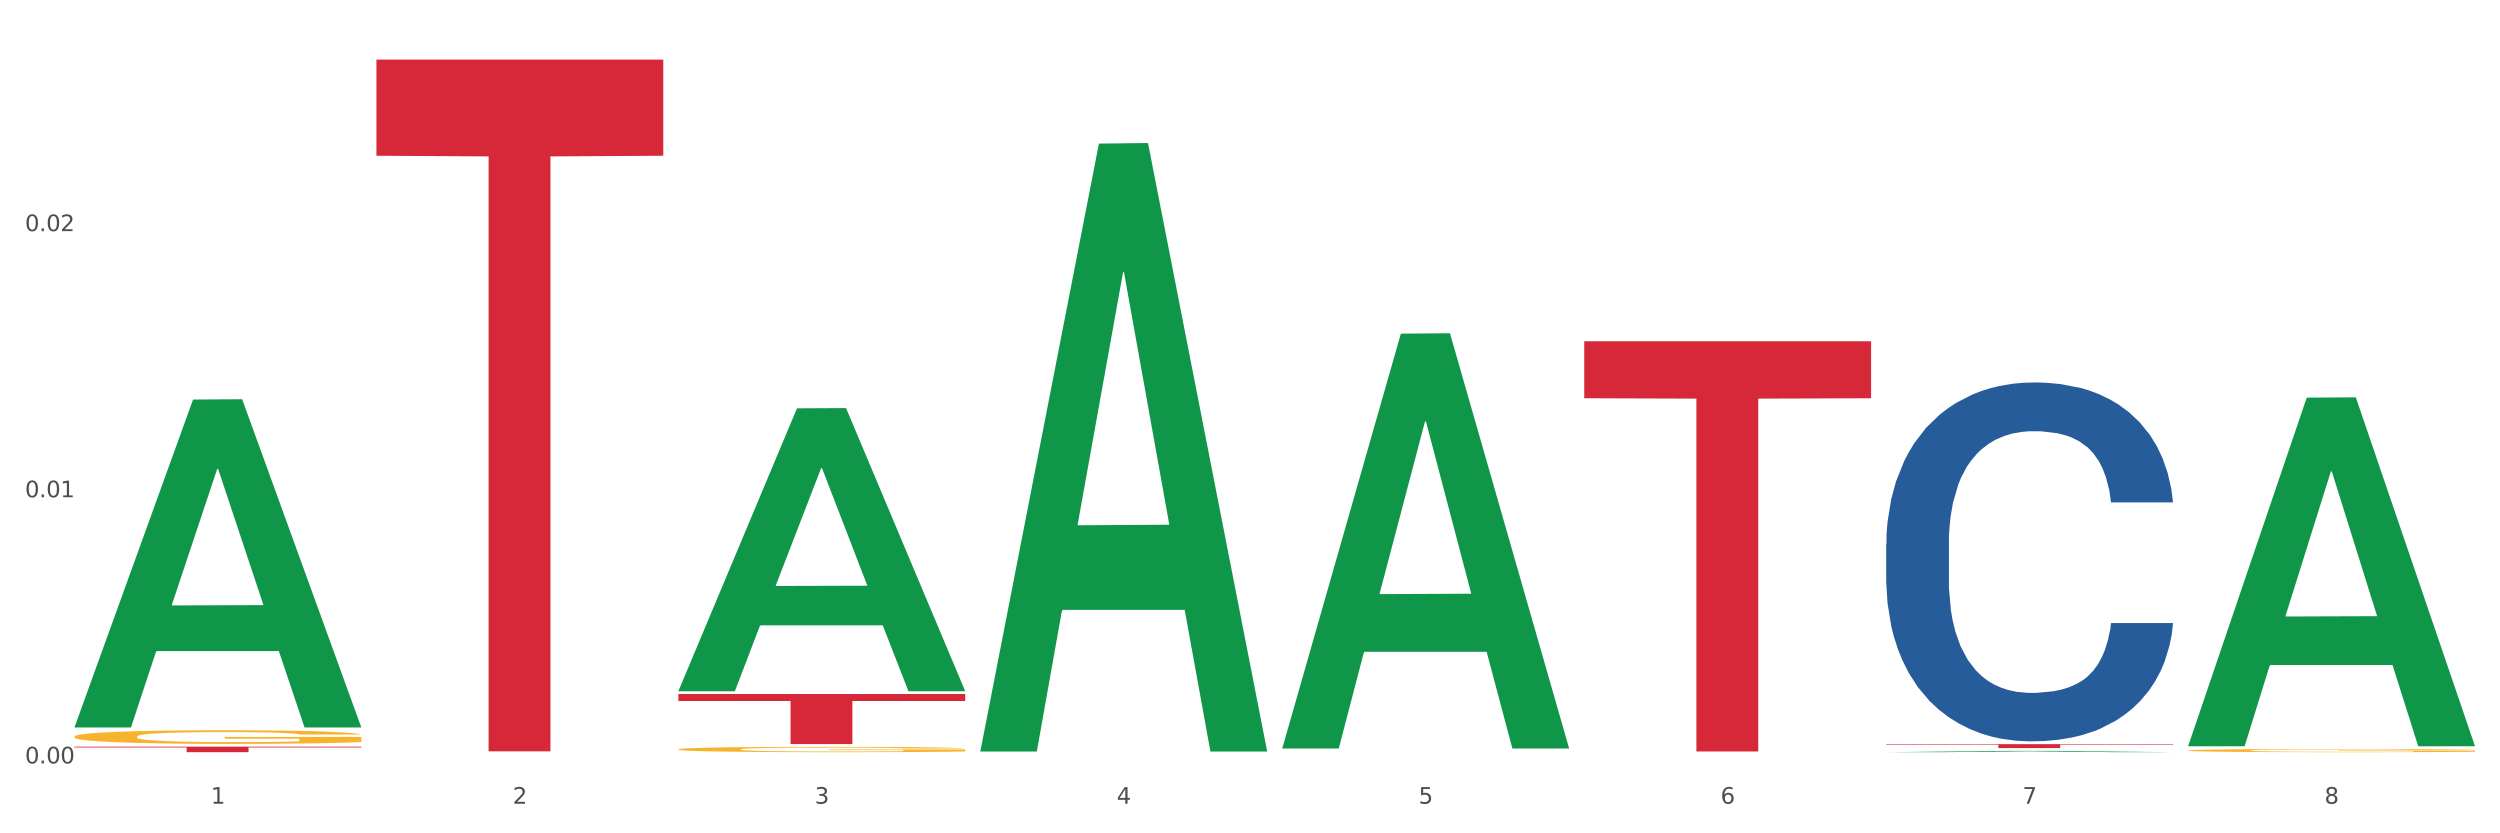 <?xml version="1.0" encoding="utf-8" standalone="no"?>
<!DOCTYPE svg PUBLIC "-//W3C//DTD SVG 1.1//EN"
  "http://www.w3.org/Graphics/SVG/1.1/DTD/svg11.dtd">
<svg xmlns:xlink="http://www.w3.org/1999/xlink" width="1080pt" height="360pt" viewBox="0 0 1080 360" xmlns="http://www.w3.org/2000/svg" version="1.1">
 <rect x="0" y="0" width="1080" height="360" fill="#333333" stroke="none"/>
 <defs>
  <style type="text/css">*{stroke-linejoin: round; stroke-linecap: butt}</style>
 </defs>
 <g id="figure_1">
  <g id="patch_1">
   <path d="M 0 360 
L 1080 360 
L 1080 0 
L 0 0 
z
" style="fill: #ffffff; stroke: #ffffff; stroke-linejoin: miter"/>
  </g>
  <g id="axes_1">
   <g id="matplotlib.axis_1">
    <g id="xtick_1">
     <g id="text_1">
      <!-- 1 -->
      <g style="fill: #4d4d4d" transform="translate(91.082 347.204) scale(0.096 -0.096)">
       <defs>
        <path id="DejaVuSans-31" d="M 794 531 
L 1825 531 
L 1825 4091 
L 703 3866 
L 703 4441 
L 1819 4666 
L 2450 4666 
L 2450 531 
L 3481 531 
L 3481 0 
L 794 0 
L 794 531 
z
" transform="scale(0.016)"/>
       </defs>
       <use xlink:href="#DejaVuSans-31"/>
      </g>
     </g>
    </g>
    <g id="xtick_2">
     <g id="text_2">
      <!-- 2 -->
      <g style="fill: #4d4d4d" transform="translate(221.525 347.204) scale(0.096 -0.096)">
       <defs>
        <path id="DejaVuSans-32" d="M 1228 531 
L 3431 531 
L 3431 0 
L 469 0 
L 469 531 
Q 828 903 1448 1529 
Q 2069 2156 2228 2338 
Q 2531 2678 2651 2914 
Q 2772 3150 2772 3378 
Q 2772 3750 2511 3984 
Q 2250 4219 1831 4219 
Q 1534 4219 1204 4116 
Q 875 4013 500 3803 
L 500 4441 
Q 881 4594 1212 4672 
Q 1544 4750 1819 4750 
Q 2544 4750 2975 4387 
Q 3406 4025 3406 3419 
Q 3406 3131 3298 2873 
Q 3191 2616 2906 2266 
Q 2828 2175 2409 1742 
Q 1991 1309 1228 531 
z
" transform="scale(0.016)"/>
       </defs>
       <use xlink:href="#DejaVuSans-32"/>
      </g>
     </g>
    </g>
    <g id="xtick_3">
     <g id="text_3">
      <!-- 3 -->
      <g style="fill: #4d4d4d" transform="translate(351.968 347.204) scale(0.096 -0.096)">
       <defs>
        <path id="DejaVuSans-33" d="M 2597 2516 
Q 3050 2419 3304 2112 
Q 3559 1806 3559 1356 
Q 3559 666 3084 287 
Q 2609 -91 1734 -91 
Q 1441 -91 1130 -33 
Q 819 25 488 141 
L 488 750 
Q 750 597 1062 519 
Q 1375 441 1716 441 
Q 2309 441 2620 675 
Q 2931 909 2931 1356 
Q 2931 1769 2642 2001 
Q 2353 2234 1838 2234 
L 1294 2234 
L 1294 2753 
L 1863 2753 
Q 2328 2753 2575 2939 
Q 2822 3125 2822 3475 
Q 2822 3834 2567 4026 
Q 2313 4219 1838 4219 
Q 1578 4219 1281 4162 
Q 984 4106 628 3988 
L 628 4550 
Q 988 4650 1302 4700 
Q 1616 4750 1894 4750 
Q 2613 4750 3031 4423 
Q 3450 4097 3450 3541 
Q 3450 3153 3228 2886 
Q 3006 2619 2597 2516 
z
" transform="scale(0.016)"/>
       </defs>
       <use xlink:href="#DejaVuSans-33"/>
      </g>
     </g>
    </g>
    <g id="xtick_4">
     <g id="text_4">
      <!-- 4 -->
      <g style="fill: #4d4d4d" transform="translate(482.412 347.204) scale(0.096 -0.096)">
       <defs>
        <path id="DejaVuSans-34" d="M 2419 4116 
L 825 1625 
L 2419 1625 
L 2419 4116 
z
M 2253 4666 
L 3047 4666 
L 3047 1625 
L 3713 1625 
L 3713 1100 
L 3047 1100 
L 3047 0 
L 2419 0 
L 2419 1100 
L 313 1100 
L 313 1709 
L 2253 4666 
z
" transform="scale(0.016)"/>
       </defs>
       <use xlink:href="#DejaVuSans-34"/>
      </g>
     </g>
    </g>
    <g id="xtick_5">
     <g id="text_5">
      <!-- 5 -->
      <g style="fill: #4d4d4d" transform="translate(612.855 347.204) scale(0.096 -0.096)">
       <defs>
        <path id="DejaVuSans-35" d="M 691 4666 
L 3169 4666 
L 3169 4134 
L 1269 4134 
L 1269 2991 
Q 1406 3038 1543 3061 
Q 1681 3084 1819 3084 
Q 2600 3084 3056 2656 
Q 3513 2228 3513 1497 
Q 3513 744 3044 326 
Q 2575 -91 1722 -91 
Q 1428 -91 1123 -41 
Q 819 9 494 109 
L 494 744 
Q 775 591 1075 516 
Q 1375 441 1709 441 
Q 2250 441 2565 725 
Q 2881 1009 2881 1497 
Q 2881 1984 2565 2268 
Q 2250 2553 1709 2553 
Q 1456 2553 1204 2497 
Q 953 2441 691 2322 
L 691 4666 
z
" transform="scale(0.016)"/>
       </defs>
       <use xlink:href="#DejaVuSans-35"/>
      </g>
     </g>
    </g>
    <g id="xtick_6">
     <g id="text_6">
      <!-- 6 -->
      <g style="fill: #4d4d4d" transform="translate(743.299 347.204) scale(0.096 -0.096)">
       <defs>
        <path id="DejaVuSans-36" d="M 2113 2584 
Q 1688 2584 1439 2293 
Q 1191 2003 1191 1497 
Q 1191 994 1439 701 
Q 1688 409 2113 409 
Q 2538 409 2786 701 
Q 3034 994 3034 1497 
Q 3034 2003 2786 2293 
Q 2538 2584 2113 2584 
z
M 3366 4563 
L 3366 3988 
Q 3128 4100 2886 4159 
Q 2644 4219 2406 4219 
Q 1781 4219 1451 3797 
Q 1122 3375 1075 2522 
Q 1259 2794 1537 2939 
Q 1816 3084 2150 3084 
Q 2853 3084 3261 2657 
Q 3669 2231 3669 1497 
Q 3669 778 3244 343 
Q 2819 -91 2113 -91 
Q 1303 -91 875 529 
Q 447 1150 447 2328 
Q 447 3434 972 4092 
Q 1497 4750 2381 4750 
Q 2619 4750 2861 4703 
Q 3103 4656 3366 4563 
z
" transform="scale(0.016)"/>
       </defs>
       <use xlink:href="#DejaVuSans-36"/>
      </g>
     </g>
    </g>
    <g id="xtick_7">
     <g id="text_7">
      <!-- 7 -->
      <g style="fill: #4d4d4d" transform="translate(873.742 347.204) scale(0.096 -0.096)">
       <defs>
        <path id="DejaVuSans-37" d="M 525 4666 
L 3525 4666 
L 3525 4397 
L 1831 0 
L 1172 0 
L 2766 4134 
L 525 4134 
L 525 4666 
z
" transform="scale(0.016)"/>
       </defs>
       <use xlink:href="#DejaVuSans-37"/>
      </g>
     </g>
    </g>
    <g id="xtick_8">
     <g id="text_8">
      <!-- 8 -->
      <g style="fill: #4d4d4d" transform="translate(1004.185 347.204) scale(0.096 -0.096)">
       <defs>
        <path id="DejaVuSans-38" d="M 2034 2216 
Q 1584 2216 1326 1975 
Q 1069 1734 1069 1313 
Q 1069 891 1326 650 
Q 1584 409 2034 409 
Q 2484 409 2743 651 
Q 3003 894 3003 1313 
Q 3003 1734 2745 1975 
Q 2488 2216 2034 2216 
z
M 1403 2484 
Q 997 2584 770 2862 
Q 544 3141 544 3541 
Q 544 4100 942 4425 
Q 1341 4750 2034 4750 
Q 2731 4750 3128 4425 
Q 3525 4100 3525 3541 
Q 3525 3141 3298 2862 
Q 3072 2584 2669 2484 
Q 3125 2378 3379 2068 
Q 3634 1759 3634 1313 
Q 3634 634 3220 271 
Q 2806 -91 2034 -91 
Q 1263 -91 848 271 
Q 434 634 434 1313 
Q 434 1759 690 2068 
Q 947 2378 1403 2484 
z
M 1172 3481 
Q 1172 3119 1398 2916 
Q 1625 2713 2034 2713 
Q 2441 2713 2670 2916 
Q 2900 3119 2900 3481 
Q 2900 3844 2670 4047 
Q 2441 4250 2034 4250 
Q 1625 4250 1398 4047 
Q 1172 3844 1172 3481 
z
" transform="scale(0.016)"/>
       </defs>
       <use xlink:href="#DejaVuSans-38"/>
      </g>
     </g>
    </g>
    <g id="xtick_9"/>
    <g id="xtick_10"/>
    <g id="xtick_11"/>
    <g id="xtick_12"/>
    <g id="xtick_13"/>
    <g id="xtick_14"/>
    <g id="xtick_15"/>
   </g>
   <g id="matplotlib.axis_2">
    <g id="ytick_1">
     <g id="text_9">
      <!-- 0.00 -->
      <g style="fill: #4d4d4d" transform="translate(10.8 329.798) scale(0.096 -0.096)">
       <defs>
        <path id="DejaVuSans-30" d="M 2034 4250 
Q 1547 4250 1301 3770 
Q 1056 3291 1056 2328 
Q 1056 1369 1301 889 
Q 1547 409 2034 409 
Q 2525 409 2770 889 
Q 3016 1369 3016 2328 
Q 3016 3291 2770 3770 
Q 2525 4250 2034 4250 
z
M 2034 4750 
Q 2819 4750 3233 4129 
Q 3647 3509 3647 2328 
Q 3647 1150 3233 529 
Q 2819 -91 2034 -91 
Q 1250 -91 836 529 
Q 422 1150 422 2328 
Q 422 3509 836 4129 
Q 1250 4750 2034 4750 
z
" transform="scale(0.016)"/>
        <path id="DejaVuSans-2e" d="M 684 794 
L 1344 794 
L 1344 0 
L 684 0 
L 684 794 
z
" transform="scale(0.016)"/>
       </defs>
       <use xlink:href="#DejaVuSans-30"/>
       <use xlink:href="#DejaVuSans-2e" transform="translate(63.623 0)"/>
       <use xlink:href="#DejaVuSans-30" transform="translate(95.41 0)"/>
       <use xlink:href="#DejaVuSans-30" transform="translate(159.033 0)"/>
      </g>
     </g>
    </g>
    <g id="ytick_2">
     <g id="text_10">
      <!-- 0.01 -->
      <g style="fill: #4d4d4d" transform="translate(10.8 214.826) scale(0.096 -0.096)">
       <use xlink:href="#DejaVuSans-30"/>
       <use xlink:href="#DejaVuSans-2e" transform="translate(63.623 0)"/>
       <use xlink:href="#DejaVuSans-30" transform="translate(95.41 0)"/>
       <use xlink:href="#DejaVuSans-31" transform="translate(159.033 0)"/>
      </g>
     </g>
    </g>
    <g id="ytick_3">
     <g id="text_11">
      <!-- 0.02 -->
      <g style="fill: #4d4d4d" transform="translate(10.8 99.854) scale(0.096 -0.096)">
       <use xlink:href="#DejaVuSans-30"/>
       <use xlink:href="#DejaVuSans-2e" transform="translate(63.623 0)"/>
       <use xlink:href="#DejaVuSans-30" transform="translate(95.41 0)"/>
       <use xlink:href="#DejaVuSans-32" transform="translate(159.033 0)"/>
      </g>
     </g>
    </g>
    <g id="ytick_4"/>
    <g id="ytick_5"/>
    <g id="ytick_6"/>
   </g>
   <g id="PolyCollection_1">
    <path d="M 32.175 314.007 
L 32.303 313.874 
L 83.404 172.599 
L 104.611 172.466 
L 156.096 314.273 
L 131.567 314.273 
L 120.453 281.251 
L 67.691 281.251 
L 67.307 281.784 
L 56.576 314.273 
L 32.175 314.273 
L 32.175 314.007 
L 74.334 261.545 
L 113.81 261.412 
L 94.263 202.691 
L 94.008 202.425 
L 93.752 202.825 
L 74.206 261.412 
L 74.334 261.545 
L 32.175 314.007 
z
" clip-path="url(#p69760d0fc0)" style="fill: #109648"/>
    <path d="M 945.279 324.21 
L 945.425 324.209 
L 945.425 324.164 
L 945.718 324.125 
L 947.181 324.031 
L 949.375 323.953 
L 950.985 323.911 
L 952.594 323.877 
L 954.496 323.844 
L 956.837 323.808 
L 961.08 323.757 
L 963.713 323.731 
L 966.932 323.703 
L 972.784 323.663 
L 977.027 323.64 
L 981.416 323.621 
L 988.585 323.599 
L 993.267 323.589 
L 998.242 323.581 
L 1004.24 323.576 
L 1008.776 323.575 
L 1018.724 323.579 
L 1027.21 323.59 
L 1031.307 323.599 
L 1036.574 323.614 
L 1039.354 323.624 
L 1043.889 323.644 
L 1048.571 323.67 
L 1051.79 323.693 
L 1056.618 323.736 
L 1060.275 323.778 
L 1063.64 323.831 
L 1065.396 323.867 
L 1066.713 323.901 
L 1067.883 323.94 
L 1069.054 324.002 
L 1042.719 324.002 
L 1041.694 323.958 
L 1040.085 323.916 
L 1037.744 323.876 
L 1035.696 323.851 
L 1032.185 323.82 
L 1028.966 323.8 
L 1025.601 323.785 
L 1021.504 323.772 
L 1018.285 323.766 
L 1013.75 323.761 
L 1004.825 323.762 
L 998.827 323.772 
L 994.73 323.785 
L 992.097 323.796 
L 989.756 323.808 
L 987.122 323.826 
L 984.05 323.852 
L 981.855 323.876 
L 979.661 323.906 
L 977.905 323.936 
L 976.296 323.972 
L 974.979 324.009 
L 973.955 324.048 
L 973.077 324.096 
L 972.345 324.175 
L 972.345 324.347 
L 972.638 324.386 
L 973.37 324.437 
L 974.247 324.476 
L 975.71 324.523 
L 977.027 324.554 
L 979.514 324.599 
L 982.294 324.637 
L 984.489 324.661 
L 986.683 324.681 
L 990.487 324.708 
L 994.73 324.731 
L 998.388 324.745 
L 1003.362 324.757 
L 1006.727 324.762 
L 1009.653 324.765 
L 1016.822 324.765 
L 1021.943 324.761 
L 1027.649 324.752 
L 1032.038 324.741 
L 1035.696 324.727 
L 1039.792 324.705 
L 1042.426 324.683 
L 1042.426 324.421 
L 1010.239 324.42 
L 1010.239 324.245 
L 1069.2 324.245 
L 1069.2 324.757 
L 1066.713 324.784 
L 1063.933 324.808 
L 1061.007 324.829 
L 1056.618 324.855 
L 1051.351 324.88 
L 1046.669 324.898 
L 1041.694 324.913 
L 1035.842 324.927 
L 1028.234 324.939 
L 1023.553 324.944 
L 1017.7 324.948 
L 1010.824 324.95 
L 1004.825 324.947 
L 998.973 324.941 
L 992.828 324.929 
L 986.83 324.913 
L 982.294 324.897 
L 977.759 324.877 
L 972.931 324.85 
L 969.127 324.825 
L 966.201 324.803 
L 962.982 324.774 
L 959.47 324.736 
L 956.837 324.702 
L 954.496 324.667 
L 952.009 324.622 
L 950.253 324.583 
L 948.498 324.534 
L 947.473 324.498 
L 946.303 324.441 
L 945.425 324.362 
L 945.279 324.21 
z
" clip-path="url(#p69760d0fc0)" style="fill: #f7b32b"/>
    <path d="M 814.835 234.884 
L 814.982 234.742 
L 814.982 230.777 
L 815.421 225.396 
L 817.033 215.483 
L 819.083 207.978 
L 822.599 199.198 
L 824.503 195.516 
L 826.993 191.41 
L 832.12 184.754 
L 837.979 179.09 
L 842.08 175.974 
L 845.157 173.992 
L 852.041 170.451 
L 855.996 168.894 
L 860.097 167.619 
L 863.613 166.77 
L 869.472 165.778 
L 874.159 165.354 
L 879.579 165.212 
L 884.12 165.354 
L 890.126 165.92 
L 898.914 167.619 
L 902.283 168.611 
L 906.824 170.31 
L 911.512 172.576 
L 915.32 174.841 
L 919.714 178.098 
L 924.255 182.347 
L 928.65 187.728 
L 931.726 192.684 
L 934.216 197.924 
L 936.413 204.296 
L 938.024 211.235 
L 938.757 217.041 
L 911.951 217.041 
L 911.219 211.801 
L 909.754 206.137 
L 908.289 202.313 
L 906.678 199.198 
L 904.188 195.658 
L 901.99 193.392 
L 898.328 190.702 
L 894.959 189.002 
L 892.176 188.011 
L 888.807 187.161 
L 881.63 186.312 
L 876.503 186.312 
L 873.28 186.595 
L 869.326 187.303 
L 865.957 188.294 
L 862.002 189.994 
L 858.926 191.834 
L 855.849 194.242 
L 854.092 195.941 
L 851.455 199.056 
L 849.697 201.605 
L 847.354 205.995 
L 846.035 209.111 
L 843.692 217.182 
L 842.666 223.13 
L 842.227 227.237 
L 841.934 231.768 
L 841.934 253.859 
L 842.813 263.772 
L 843.545 268.02 
L 844.717 272.835 
L 846.914 279.066 
L 850.137 285.155 
L 853.506 289.545 
L 856.289 292.235 
L 858.926 294.218 
L 861.562 295.775 
L 864.785 297.192 
L 867.421 298.041 
L 871.376 298.891 
L 876.064 299.316 
L 879.726 299.316 
L 887.196 298.608 
L 890.565 297.9 
L 893.788 296.908 
L 897.303 295.351 
L 900.086 293.651 
L 901.697 292.377 
L 904.334 289.686 
L 906.385 286.854 
L 908.142 283.597 
L 909.314 280.765 
L 910.633 276.517 
L 911.658 271.702 
L 911.951 269.153 
L 938.757 269.153 
L 938.171 274.251 
L 937.145 279.207 
L 935.095 285.863 
L 933.483 289.686 
L 930.993 294.359 
L 928.357 298.324 
L 924.695 302.714 
L 921.326 305.971 
L 917.81 308.803 
L 914.002 311.352 
L 907.117 314.893 
L 904.627 315.884 
L 899.354 317.583 
L 895.252 318.575 
L 889.247 319.566 
L 883.095 320.132 
L 876.65 320.274 
L 870.937 319.991 
L 864.638 319.141 
L 860.683 318.291 
L 856.289 317.017 
L 851.162 315.034 
L 846.328 312.627 
L 841.788 309.795 
L 837.54 306.538 
L 833.585 302.856 
L 828.458 296.767 
L 824.649 290.819 
L 821.866 285.296 
L 819.962 280.623 
L 818.058 274.676 
L 817.033 270.569 
L 815.421 260.656 
L 814.835 251.452 
L 814.835 234.884 
z
" clip-path="url(#p69760d0fc0)" style="fill: #255c99"/>
    <path d="M 32.175 322.571 
L 156.096 322.571 
L 156.096 322.902 
L 107.35 322.904 
L 107.35 324.95 
L 80.628 324.95 
L 80.628 322.904 
L 32.175 322.902 
L 32.175 322.573 
L 32.175 322.571 
z
" clip-path="url(#p69760d0fc0)" style="fill: #d62839"/>
    <path d="M 162.618 25.759 
L 286.54 25.759 
L 286.54 67.285 
L 237.793 67.565 
L 237.793 324.572 
L 211.071 324.572 
L 211.071 67.565 
L 162.618 67.285 
L 162.618 26.04 
L 162.618 25.759 
z
" clip-path="url(#p69760d0fc0)" style="fill: #d62839"/>
    <path d="M 293.062 299.821 
L 416.983 299.821 
L 416.983 302.825 
L 368.237 302.845 
L 368.237 321.433 
L 341.514 321.433 
L 341.514 302.845 
L 293.062 302.825 
L 293.062 299.842 
L 293.062 299.821 
z
" clip-path="url(#p69760d0fc0)" style="fill: #d62839"/>
    <path d="M 684.392 147.417 
L 808.313 147.417 
L 808.313 172.045 
L 759.567 172.212 
L 759.567 324.641 
L 732.845 324.641 
L 732.845 172.212 
L 684.392 172.045 
L 684.392 147.583 
L 684.392 147.417 
z
" clip-path="url(#p69760d0fc0)" style="fill: #d62839"/>
    <path d="M 814.835 321.475 
L 938.757 321.475 
L 938.757 321.713 
L 890.01 321.714 
L 890.01 323.182 
L 863.288 323.182 
L 863.288 321.714 
L 814.835 321.713 
L 814.835 321.477 
L 814.835 321.475 
z
" clip-path="url(#p69760d0fc0)" style="fill: #d62839"/>
    <path d="M 293.062 323.704 
L 293.208 323.702 
L 293.208 323.626 
L 293.501 323.561 
L 294.964 323.402 
L 297.158 323.271 
L 298.768 323.201 
L 300.377 323.144 
L 302.279 323.087 
L 304.62 323.028 
L 308.863 322.941 
L 311.496 322.897 
L 314.715 322.85 
L 320.567 322.783 
L 324.81 322.745 
L 329.199 322.713 
L 336.368 322.675 
L 341.05 322.658 
L 346.025 322.645 
L 352.023 322.637 
L 356.559 322.635 
L 366.507 322.641 
L 374.993 322.66 
L 379.09 322.675 
L 384.357 322.7 
L 387.137 322.717 
L 391.672 322.751 
L 396.354 322.795 
L 399.573 322.833 
L 404.401 322.905 
L 408.058 322.977 
L 411.423 323.066 
L 413.179 323.127 
L 414.496 323.184 
L 415.666 323.25 
L 416.837 323.353 
L 390.502 323.353 
L 389.477 323.279 
L 387.868 323.21 
L 385.527 323.142 
L 383.479 323.1 
L 379.968 323.047 
L 376.749 323.013 
L 373.384 322.988 
L 369.287 322.967 
L 366.069 322.956 
L 361.533 322.948 
L 352.608 322.95 
L 346.61 322.967 
L 342.513 322.988 
L 339.88 323.007 
L 337.539 323.028 
L 334.905 323.057 
L 331.833 323.102 
L 329.638 323.142 
L 327.444 323.193 
L 325.688 323.244 
L 324.079 323.303 
L 322.762 323.366 
L 321.738 323.432 
L 320.86 323.512 
L 320.128 323.645 
L 320.128 323.935 
L 320.421 324 
L 321.153 324.087 
L 322.03 324.153 
L 323.493 324.231 
L 324.81 324.284 
L 327.297 324.36 
L 330.077 324.423 
L 332.272 324.463 
L 334.466 324.497 
L 338.27 324.544 
L 342.513 324.582 
L 346.171 324.605 
L 351.145 324.626 
L 354.51 324.635 
L 357.436 324.639 
L 364.605 324.639 
L 369.726 324.632 
L 375.432 324.618 
L 379.821 324.599 
L 383.479 324.575 
L 387.576 324.537 
L 390.209 324.501 
L 390.209 324.06 
L 358.022 324.057 
L 358.022 323.764 
L 416.983 323.764 
L 416.983 324.626 
L 414.496 324.67 
L 411.716 324.711 
L 408.79 324.747 
L 404.401 324.791 
L 399.134 324.833 
L 394.452 324.863 
L 389.477 324.888 
L 383.625 324.911 
L 376.017 324.933 
L 371.336 324.941 
L 365.483 324.947 
L 358.607 324.95 
L 352.608 324.945 
L 346.756 324.935 
L 340.611 324.916 
L 334.613 324.888 
L 330.077 324.861 
L 325.542 324.827 
L 320.714 324.782 
L 316.91 324.74 
L 313.984 324.702 
L 310.765 324.654 
L 307.253 324.59 
L 304.62 324.533 
L 302.279 324.474 
L 299.792 324.398 
L 298.036 324.332 
L 296.281 324.25 
L 295.256 324.188 
L 294.086 324.093 
L 293.208 323.96 
L 293.062 323.704 
z
" clip-path="url(#p69760d0fc0)" style="fill: #f7b32b"/>
    <path d="M 32.175 318.199 
L 32.321 318.193 
L 32.321 318 
L 32.614 317.833 
L 34.077 317.429 
L 36.272 317.095 
L 37.881 316.918 
L 39.49 316.772 
L 41.392 316.627 
L 43.733 316.476 
L 47.976 316.255 
L 50.61 316.142 
L 53.828 316.024 
L 59.681 315.852 
L 63.923 315.755 
L 68.313 315.674 
L 75.482 315.577 
L 80.163 315.534 
L 85.138 315.502 
L 91.136 315.48 
L 95.672 315.475 
L 105.621 315.491 
L 114.106 315.539 
L 118.203 315.577 
L 123.47 315.642 
L 126.25 315.685 
L 130.785 315.771 
L 135.467 315.884 
L 138.686 315.981 
L 143.514 316.164 
L 147.172 316.347 
L 150.537 316.573 
L 152.292 316.729 
L 153.609 316.874 
L 154.779 317.041 
L 155.95 317.305 
L 129.615 317.305 
L 128.591 317.117 
L 126.981 316.939 
L 124.64 316.767 
L 122.592 316.659 
L 119.081 316.525 
L 115.862 316.438 
L 112.497 316.374 
L 108.4 316.32 
L 105.182 316.293 
L 100.646 316.272 
L 91.722 316.277 
L 85.723 316.32 
L 81.626 316.374 
L 78.993 316.422 
L 76.652 316.476 
L 74.019 316.551 
L 70.946 316.665 
L 68.752 316.767 
L 66.557 316.896 
L 64.801 317.025 
L 63.192 317.176 
L 61.875 317.337 
L 60.851 317.504 
L 59.973 317.709 
L 59.242 318.048 
L 59.242 318.786 
L 59.534 318.952 
L 60.266 319.173 
L 61.144 319.34 
L 62.607 319.539 
L 63.923 319.674 
L 66.411 319.868 
L 69.19 320.029 
L 71.385 320.131 
L 73.58 320.218 
L 77.384 320.336 
L 81.626 320.433 
L 85.284 320.492 
L 90.259 320.546 
L 93.624 320.567 
L 96.55 320.578 
L 103.719 320.578 
L 108.839 320.562 
L 114.545 320.524 
L 118.934 320.476 
L 122.592 320.417 
L 126.689 320.32 
L 129.322 320.228 
L 129.322 319.103 
L 97.135 319.098 
L 97.135 318.35 
L 156.096 318.35 
L 156.096 320.546 
L 153.609 320.659 
L 150.829 320.761 
L 147.903 320.853 
L 143.514 320.966 
L 138.247 321.073 
L 133.565 321.149 
L 128.591 321.213 
L 122.738 321.273 
L 115.131 321.326 
L 110.449 321.348 
L 104.596 321.364 
L 97.72 321.37 
L 91.722 321.359 
L 85.869 321.332 
L 79.724 321.283 
L 73.726 321.213 
L 69.19 321.143 
L 64.655 321.057 
L 59.827 320.944 
L 56.023 320.837 
L 53.097 320.74 
L 49.878 320.616 
L 46.367 320.454 
L 43.733 320.309 
L 41.392 320.158 
L 38.905 319.965 
L 37.149 319.798 
L 35.394 319.588 
L 34.37 319.432 
L 33.199 319.189 
L 32.321 318.85 
L 32.175 318.199 
z
" clip-path="url(#p69760d0fc0)" style="fill: #f7b32b"/>
    <path d="M 293.062 298.39 
L 293.19 298.275 
L 344.291 176.401 
L 365.498 176.286 
L 416.983 298.62 
L 392.454 298.62 
L 381.34 270.133 
L 328.577 270.133 
L 328.194 270.592 
L 317.463 298.62 
L 293.062 298.62 
L 293.062 298.39 
L 335.221 253.133 
L 374.696 253.018 
L 355.15 202.361 
L 354.895 202.132 
L 354.639 202.476 
L 335.093 253.018 
L 335.221 253.133 
L 293.062 298.39 
z
" clip-path="url(#p69760d0fc0)" style="fill: #109648"/>
    <path d="M 423.505 324.17 
L 423.633 323.923 
L 474.734 62.033 
L 495.942 61.786 
L 547.426 324.663 
L 522.898 324.663 
L 511.783 263.449 
L 459.021 263.449 
L 458.637 264.436 
L 447.906 324.663 
L 423.505 324.663 
L 423.505 324.17 
L 465.664 226.918 
L 505.14 226.671 
L 485.594 117.817 
L 485.338 117.324 
L 485.083 118.064 
L 465.536 226.671 
L 465.664 226.918 
L 423.505 324.17 
z
" clip-path="url(#p69760d0fc0)" style="fill: #109648"/>
    <path d="M 553.949 323.015 
L 554.076 322.847 
L 605.178 144.136 
L 626.385 143.968 
L 677.87 323.352 
L 653.341 323.352 
L 642.226 281.58 
L 589.464 281.58 
L 589.081 282.254 
L 578.35 323.352 
L 553.949 323.352 
L 553.949 323.015 
L 596.107 256.652 
L 635.583 256.483 
L 616.037 182.203 
L 615.781 181.866 
L 615.526 182.371 
L 595.98 256.483 
L 596.107 256.652 
L 553.949 323.015 
z
" clip-path="url(#p69760d0fc0)" style="fill: #109648"/>
    <path d="M 814.835 324.948 
L 814.963 324.948 
L 866.065 324.384 
L 887.272 324.384 
L 938.757 324.95 
L 914.228 324.95 
L 903.113 324.818 
L 850.351 324.818 
L 849.968 324.82 
L 839.236 324.95 
L 814.835 324.95 
L 814.835 324.948 
L 856.994 324.739 
L 896.47 324.739 
L 876.924 324.504 
L 876.668 324.503 
L 876.413 324.505 
L 856.866 324.739 
L 856.994 324.739 
L 814.835 324.948 
z
" clip-path="url(#p69760d0fc0)" style="fill: #109648"/>
    <path d="M 945.279 322.09 
L 945.407 321.949 
L 996.508 171.782 
L 1017.715 171.64 
L 1069.2 322.373 
L 1044.671 322.373 
L 1033.557 287.273 
L 980.794 287.273 
L 980.411 287.839 
L 969.68 322.373 
L 945.279 322.373 
L 945.279 322.09 
L 987.438 266.326 
L 1026.913 266.185 
L 1007.367 203.768 
L 1007.112 203.485 
L 1006.856 203.91 
L 987.31 266.185 
L 987.438 266.326 
L 945.279 322.09 
z
" clip-path="url(#p69760d0fc0)" style="fill: #109648"/>
   </g>
  </g>
 </g>
 <defs>
  <clipPath id="p69760d0fc0">
   <rect x="32.175" y="10.8" width="1037.025" height="329.109"/>
  </clipPath>
 </defs>
</svg>
